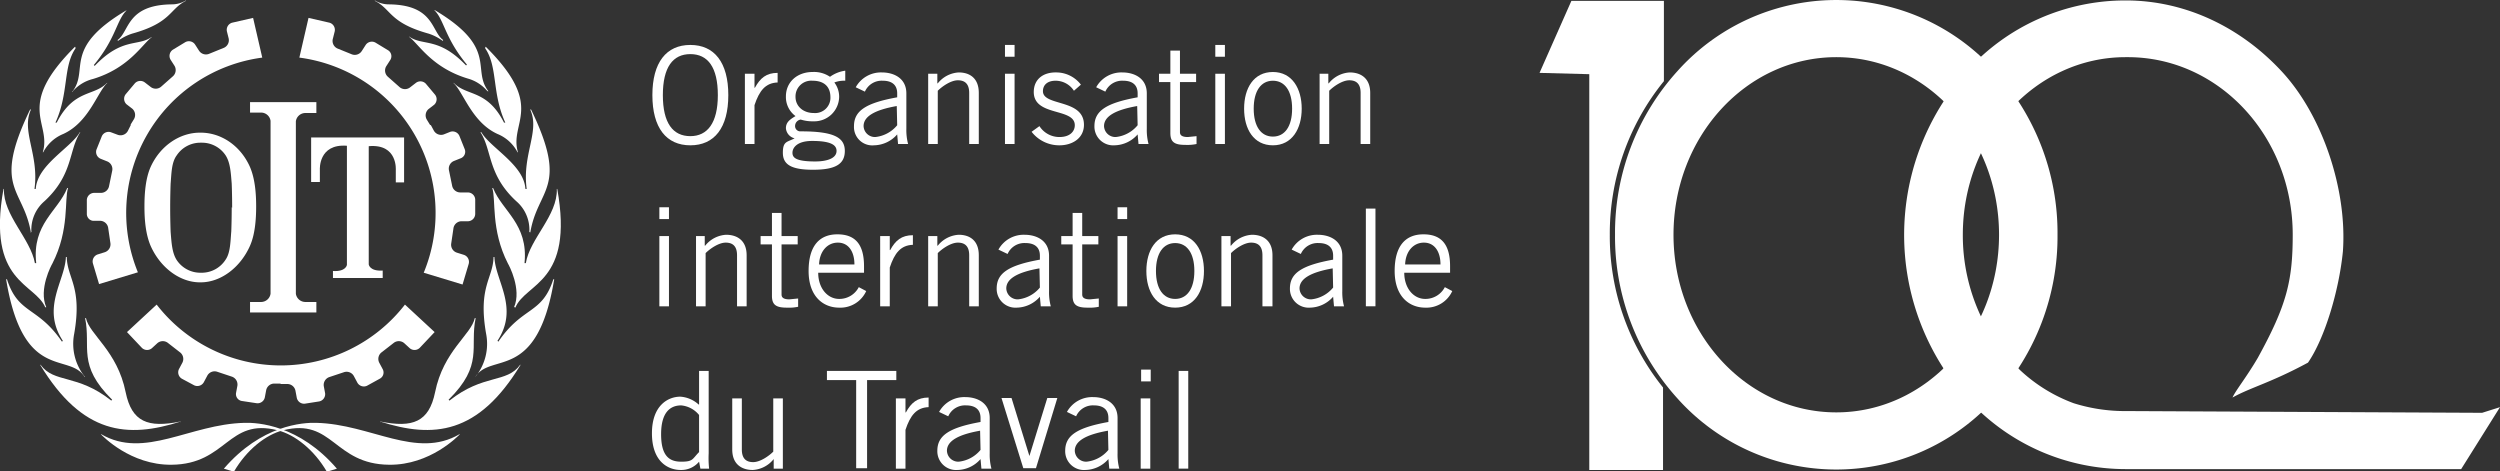 <svg xmlns="http://www.w3.org/2000/svg" width="572.9" height="108" viewBox="0 0 572.9 108"><rect x="0" y="0" width="572.9" height="108" fill="#333333" stroke="none"/><defs><style>.cls-1{fill:#fff;}</style></defs><title>fr-logo100-web-white</title><g id="Calque_2" data-name="Calque 2"><path class="cls-1" d="M166.9,18c5.5,0,8.7,4,8.7,11.5S172.4,41,166.9,41s-8.7-4-8.7-11.5S161.4,18,166.9,18m0,20.9c3.9,0,6.3-3,6.3-9.4s-2.3-9.4-6.3-9.4-6.3,3-6.3,9.4,2.3,9.4,6.3,9.4" transform="translate(-8.7 -7.7)"/><path class="cls-1" d="M179.4,24.6h2.2v3.2h.1c1.2-2.2,2.6-3.4,5.2-3.4v2.2c-2.8.1-4.2,1.9-5.3,5.2v8.9h-2.2Z" transform="translate(-8.7 -7.7)"/><path class="cls-1" d="M202.4,26.2a6.2,6.2,0,0,0-2.5.4,5.4,5.4,0,0,1,1.1,3.3,5.7,5.7,0,0,1-5.9,5.6,8.9,8.9,0,0,1-2.9-.4,1.5,1.5,0,0,0-1.3,1.5,1.2,1.2,0,0,0,1.3,1.2c7.6,0,10.1,1.4,10.1,4.5s-2.3,4.3-7.3,4.3-6.9-1.2-6.9-3.9,1-2.4,2.7-3.3a2.6,2.6,0,0,1-2-2.3c0-1.4.9-2,2.2-2.8a5.4,5.4,0,0,1-2.2-4.5c0-3.4,2.7-5.6,6.1-5.6a6.5,6.5,0,0,1,4,1.1,7.8,7.8,0,0,1,3.5-1.4ZM194.8,40c-3.5,0-4.5,1.6-4.5,2.7s.7,2,5.2,2c2.7,0,4.8-.7,4.9-2.3s-1.6-2.4-5.6-2.4m.1-13.8a3.6,3.6,0,0,0-3.9,3.7c0,2.1,1.7,3.7,4.2,3.7A3.5,3.5,0,0,0,199,30c0-2.4-1.4-3.8-4.1-3.8" transform="translate(-8.7 -7.7)"/><path class="cls-1" d="M204.8,27.7a6.6,6.6,0,0,1,6-3.4c2.7,0,5.6,1.3,5.6,4.8v8.1a12.5,12.5,0,0,0,.4,3.5h-2.3l-.2-2.2a7.2,7.2,0,0,1-5.3,2.5,4.2,4.2,0,0,1-4.6-4.4c0-3.5,2.7-5.3,9.9-6.6v-.9c0-2.1-1.4-2.9-3.3-2.9a4.2,4.2,0,0,0-4.1,2.5Zm9.4,4.3c-5.1.9-7.6,2.4-7.6,4.6a2.6,2.6,0,0,0,2.7,2.5,7.5,7.5,0,0,0,5-2.7Z" transform="translate(-8.7 -7.7)"/><path class="cls-1" d="M223.5,24.6v2.2h.1a6.6,6.6,0,0,1,4.8-2.5c2.4,0,4.6,1.2,4.6,4.7V40.7h-2.2V29c0-2.1-1-2.9-2.6-2.9s-3.6,1.4-4.6,2.4V40.7h-2.2V24.6Z" transform="translate(-8.7 -7.7)"/><path class="cls-1" d="M241.2,20.7H239V18h2.2ZM239,24.6h2.2V40.7H239Z" transform="translate(-8.7 -7.7)"/><path class="cls-1" d="M246.9,36.6a5.4,5.4,0,0,0,4.6,2.5c2.4,0,3.5-1.3,3.5-2.7,0-4.1-9.6-1.9-9.4-7.8.1-2.8,2.2-4.4,5.3-4.3a7.1,7.1,0,0,1,5.5,2.8l-1.6,1.4a5,5,0,0,0-4.2-2.3c-1.9,0-2.9,1-2.9,2.4,0,3.5,9.4,1.7,9.4,7.7,0,3.1-2.7,4.7-5.6,4.7a8,8,0,0,1-6.4-3.1Z" transform="translate(-8.7 -7.7)"/><path class="cls-1" d="M259.9,27.7a6.6,6.6,0,0,1,6-3.4c2.7,0,5.6,1.3,5.6,4.8v8.1a12.5,12.5,0,0,0,.4,3.5h-2.3l-.2-2.2a7.2,7.2,0,0,1-5.3,2.5,4.3,4.3,0,0,1-4.6-4.4c0-3.5,2.7-5.3,9.9-6.6v-.9c0-2.1-1.4-2.9-3.3-2.9a4.2,4.2,0,0,0-4.1,2.5Zm9.4,4.3c-5.1.9-7.6,2.4-7.6,4.6a2.6,2.6,0,0,0,2.7,2.5,7.5,7.5,0,0,0,5-2.7Z" transform="translate(-8.7 -7.7)"/><path class="cls-1" d="M276.9,24.6V19.3h2.2v5.3h3.7v1.9h-3.7V38c0,.7.5,1.1,1.8,1.1l2-.2v1.8a10.2,10.2,0,0,1-2.6.2c-2.4,0-3.4-.6-3.4-2.7V26.5h-2.6V24.6Z" transform="translate(-8.7 -7.7)"/><path class="cls-1" d="M289.4,20.7h-2.2V18h2.2Zm-2.2,3.9h2.2V40.7h-2.2Z" transform="translate(-8.7 -7.7)"/><path class="cls-1" d="M300.4,41c-4.4,0-6.6-3.7-6.6-8.4s2.2-8.4,6.6-8.4S307,28,307,32.6s-2.2,8.4-6.6,8.4m0-14.8c-2.7,0-4.4,2.3-4.4,6.4s1.7,6.4,4.4,6.4,4.4-2.3,4.4-6.4-1.7-6.4-4.4-6.4" transform="translate(-8.7 -7.7)"/><path class="cls-1" d="M313.1,24.6v2.2h.1a6.6,6.6,0,0,1,4.8-2.5c2.4,0,4.7,1.2,4.7,4.7V40.7h-2.2V29c0-2.1-1-2.9-2.6-2.9s-3.6,1.4-4.6,2.4V40.7h-2.2V24.6Z" transform="translate(-8.7 -7.7)"/><path class="cls-1" d="M162,57.9h-2.2V55.2H162Zm-2.2,3.9H162V77.9h-2.2Z" transform="translate(-8.7 -7.7)"/><path class="cls-1" d="M170.2,61.8v2.2h.1a6.6,6.6,0,0,1,4.8-2.5c2.4,0,4.7,1.2,4.7,4.7V77.9h-2.2V66.2c0-2.1-1-2.9-2.6-2.9s-3.6,1.4-4.6,2.4V77.9h-2.2V61.8Z" transform="translate(-8.7 -7.7)"/><path class="cls-1" d="M185.6,61.8V56.5h2.2v5.3h3.7v1.9h-3.7V75.2c0,.7.5,1.1,1.8,1.1l2-.2V78a10.2,10.2,0,0,1-2.6.2c-2.4,0-3.4-.6-3.4-2.7V63.7H183V61.8Z" transform="translate(-8.7 -7.7)"/><path class="cls-1" d="M207.2,74.4a6.5,6.5,0,0,1-6.2,3.8c-3.6,0-7-2.5-7-8.4s2.6-8.4,6.6-8.4,6.1,2.2,6.1,7.3v1.5H196.2c0,3.5,2.1,6,4.8,6a5,5,0,0,0,4.5-2.7Zm-2.7-6.1c0-3-1.4-5-3.8-5s-4.2,2-4.3,5Z" transform="translate(-8.7 -7.7)"/><path class="cls-1" d="M210.4,61.8h2.2V65h.1c1.2-2.2,2.6-3.4,5.2-3.4v2.2c-2.8.1-4.2,1.9-5.3,5.2v8.9h-2.2Z" transform="translate(-8.7 -7.7)"/><path class="cls-1" d="M223.5,61.8v2.2h.1a6.6,6.6,0,0,1,4.8-2.5c2.4,0,4.6,1.2,4.6,4.7V77.9h-2.2V66.2c0-2.1-1-2.9-2.6-2.9s-3.6,1.4-4.6,2.4V77.9h-2.2V61.8Z" transform="translate(-8.7 -7.7)"/><path class="cls-1" d="M237.5,64.9a6.6,6.6,0,0,1,6-3.4c2.7,0,5.6,1.3,5.6,4.8v8.1a12.5,12.5,0,0,0,.4,3.5h-2.3l-.2-2.2a7.2,7.2,0,0,1-5.3,2.5,4.3,4.3,0,0,1-4.6-4.4c0-3.5,2.7-5.3,9.9-6.6v-.9c0-2.1-1.4-2.9-3.3-2.9a4.2,4.2,0,0,0-4.1,2.5Zm9.4,4.3c-5.1.9-7.6,2.4-7.6,4.6a2.6,2.6,0,0,0,2.7,2.5,7.5,7.5,0,0,0,5-2.7Z" transform="translate(-8.7 -7.7)"/><path class="cls-1" d="M254.5,61.8V56.5h2.2v5.3h3.7v1.9h-3.7V75.2c0,.7.5,1.1,1.8,1.1l2-.2V78a10.2,10.2,0,0,1-2.6.2c-2.4,0-3.4-.6-3.4-2.7V63.7h-2.6V61.8Z" transform="translate(-8.7 -7.7)"/><path class="cls-1" d="M267,57.9h-2.2V55.2H267Zm-2.2,3.9H267V77.9h-2.2Z" transform="translate(-8.7 -7.7)"/><path class="cls-1" d="M278,78.2c-4.4,0-6.6-3.7-6.6-8.4s2.2-8.4,6.6-8.4,6.6,3.7,6.6,8.4-2.2,8.4-6.6,8.4m0-14.8c-2.7,0-4.4,2.3-4.4,6.4s1.7,6.4,4.4,6.4,4.4-2.3,4.4-6.4-1.7-6.4-4.4-6.4" transform="translate(-8.7 -7.7)"/><path class="cls-1" d="M290.7,61.8v2.2h.1a6.6,6.6,0,0,1,4.8-2.5c2.4,0,4.7,1.2,4.7,4.7V77.9H298V66.2c0-2.1-1-2.9-2.6-2.9s-3.6,1.4-4.6,2.4V77.9h-2.2V61.8Z" transform="translate(-8.7 -7.7)"/><path class="cls-1" d="M304.7,64.9a6.6,6.6,0,0,1,6-3.4c2.7,0,5.6,1.3,5.6,4.8v8.1a12.5,12.5,0,0,0,.4,3.5h-2.3l-.2-2.2a7.2,7.2,0,0,1-5.3,2.5,4.3,4.3,0,0,1-4.6-4.4c0-3.5,2.7-5.3,9.9-6.6v-.9c0-2.1-1.4-2.9-3.3-2.9a4.2,4.2,0,0,0-4.1,2.5Zm9.4,4.3c-5.1.9-7.6,2.4-7.6,4.6a2.6,2.6,0,0,0,2.7,2.5,7.5,7.5,0,0,0,5-2.7Z" transform="translate(-8.7 -7.7)"/><rect class="cls-1" x="313" y="47.8" width="2.2" height="22.39"/><path class="cls-1" d="M341.5,74.4a6.5,6.5,0,0,1-6.2,3.8c-3.6,0-7-2.5-7-8.4s2.6-8.4,6.6-8.4,6.1,2.2,6.1,7.3v1.5H330.5c0,3.5,2.1,6,4.8,6a5,5,0,0,0,4.5-2.7Zm-2.7-6.1c0-3-1.4-5-3.8-5s-4.2,2-4.3,5Z" transform="translate(-8.7 -7.7)"/><path class="cls-1" d="M171.1,92.7v18.9a22.6,22.6,0,0,0,.1,3.5h-2l-.3-1.6a5.3,5.3,0,0,1-4.2,1.9c-2.9,0-6.6-1.9-6.6-8.4s3.8-8.4,6.5-8.4a6.9,6.9,0,0,1,4.2,1.8h.1V92.7Zm-2.2,10.1a6,6,0,0,0-4.1-2.2c-2.6,0-4.6,1.7-4.6,6.6s1.8,6.3,4.6,6.3,2.5-.6,4.1-2.2Z" transform="translate(-8.7 -7.7)"/><path class="cls-1" d="M186,115.1v-2.2H186a6.6,6.6,0,0,1-4.8,2.5c-2.4,0-4.7-1.2-4.7-4.7V99h2.2v11.7c0,2.1,1,2.9,2.6,2.9s3.6-1.4,4.6-2.4V99h2.2v16.1Z" transform="translate(-8.7 -7.7)"/><polygon class="cls-1" points="198.7 87.1 198.7 107.3 196.2 107.3 196.2 87.1 189.5 87.1 189.5 85 205.4 85 205.4 87.1 198.7 87.1"/><path class="cls-1" d="M214,99h2.2v3.2h.1c1.2-2.2,2.6-3.4,5.2-3.4v2.2c-2.8.1-4.2,1.9-5.3,5.2v8.9H214Z" transform="translate(-8.7 -7.7)"/><path class="cls-1" d="M223.9,102.1a6.6,6.6,0,0,1,6-3.4c2.7,0,5.6,1.3,5.6,4.8v8.1a12.5,12.5,0,0,0,.4,3.5h-2.3l-.2-2.2a7.2,7.2,0,0,1-5.3,2.5,4.3,4.3,0,0,1-4.6-4.4c0-3.5,2.7-5.3,9.9-6.6v-.9c0-2.1-1.4-2.9-3.3-2.9a4.2,4.2,0,0,0-4.1,2.5Zm9.4,4.3c-5.1.9-7.6,2.4-7.6,4.6a2.6,2.6,0,0,0,2.7,2.5,7.5,7.5,0,0,0,5-2.7Z" transform="translate(-8.7 -7.7)"/><polygon class="cls-1" points="237.4 107.3 234.5 107.3 229.5 91.2 231.8 91.2 235.9 104.5 235.9 104.5 240 91.2 242.3 91.2 237.4 107.3"/><path class="cls-1" d="M253.2,102.1a6.6,6.6,0,0,1,6-3.4c2.7,0,5.6,1.3,5.6,4.8v8.1a12.5,12.5,0,0,0,.4,3.5h-2.3l-.2-2.2a7.2,7.2,0,0,1-5.3,2.5,4.3,4.3,0,0,1-4.6-4.4c0-3.5,2.7-5.3,9.9-6.6v-.9c0-2.1-1.4-2.9-3.3-2.9a4.2,4.2,0,0,0-4.1,2.5Zm9.4,4.3c-5.1.9-7.6,2.4-7.6,4.6a2.6,2.6,0,0,0,2.7,2.5,7.5,7.5,0,0,0,5-2.7Z" transform="translate(-8.7 -7.7)"/><path class="cls-1" d="M272.4,95.1h-2.2V92.4h2.2ZM270.1,99h2.2v16.1h-2.2Z" transform="translate(-8.7 -7.7)"/><rect class="cls-1" x="270.1" y="85" width="2.2" height="22.39"/><path class="cls-1" d="M38.7,36.3,38,37.7a1.9,1.9,0,0,1-2.3.9L34.1,38a1.7,1.7,0,0,0-2.1,1L30.8,42a1.7,1.7,0,0,0,1,2.1l1.5.6a1.9,1.9,0,0,1,1.1,2.2l-.7,3.4a1.9,1.9,0,0,1-1.9,1.6H30.3a1.7,1.7,0,0,0-1.7,1.6v3.3A1.6,1.6,0,0,0,30,58.3h1.7a1.9,1.9,0,0,1,1.8,1.7l.5,3.4a1.9,1.9,0,0,1-1.3,2.1l-1.6.5A1.7,1.7,0,0,0,30,68.1l1.4,4.7,8.9-2.7A35.9,35.9,0,0,1,68.8,20.9l-2.1-9.1-4.8,1.1a1.7,1.7,0,0,0-1.2,2l.4,1.6a1.9,1.9,0,0,1-1.2,2.2L56.7,20a1.9,1.9,0,0,1-2.4-.7l-.9-1.4a1.7,1.7,0,0,0-2.3-.5l-2.8,1.7a1.7,1.7,0,0,0-.5,2.3l.9,1.4a1.9,1.9,0,0,1-.4,2.4l-2.6,2.3a1.9,1.9,0,0,1-2.5.1l-1.3-1a1.7,1.7,0,0,0-2.3.2l-2.1,2.5a1.7,1.7,0,0,0,.2,2.3l1.3,1a1.9,1.9,0,0,1,.4,2.4l-.8,1.3" transform="translate(-8.7 -7.7)"/><path class="cls-1" d="M73,95.7h1.5a1.9,1.9,0,0,1,1.9,1.5l.3,1.6a1.7,1.7,0,0,0,1.9,1.4l3.2-.5a1.7,1.7,0,0,0,1.4-1.9l-.3-1.6a1.9,1.9,0,0,1,1.3-2.1L87.5,93a1.9,1.9,0,0,1,2.3.9l.8,1.5a1.7,1.7,0,0,0,2.2.7l2.9-1.6a1.6,1.6,0,0,0,.7-2.2l-.8-1.5a1.9,1.9,0,0,1,.6-2.4l2.7-2.1a1.9,1.9,0,0,1,2.5.1l1.2,1.1a1.7,1.7,0,0,0,2.3-.1l3.4-3.6-6.8-6.3a36,36,0,0,1-56.9,0l-6.8,6.3,3.4,3.6a1.7,1.7,0,0,0,2.3.1l1.2-1.1a1.9,1.9,0,0,1,2.5-.1l2.7,2.1a1.9,1.9,0,0,1,.6,2.4l-.8,1.5a1.7,1.7,0,0,0,.7,2.2L53.2,96a1.7,1.7,0,0,0,2.2-.7l.8-1.5a1.9,1.9,0,0,1,2.3-.9l3.3,1.1a1.9,1.9,0,0,1,1.3,2.1l-.3,1.6a1.6,1.6,0,0,0,1.4,1.9l3.3.5a1.7,1.7,0,0,0,1.9-1.4l.3-1.6a1.9,1.9,0,0,1,1.9-1.5H73" transform="translate(-8.7 -7.7)"/><path class="cls-1" d="M107.3,36.4l-.8-1.3a1.9,1.9,0,0,1,.4-2.4l1.3-1a1.7,1.7,0,0,0,.2-2.3l-2.1-2.5a1.7,1.7,0,0,0-2.3-.2l-1.3,1a1.9,1.9,0,0,1-2.5-.1l-2.6-2.3a1.9,1.9,0,0,1-.4-2.4l.9-1.4a1.6,1.6,0,0,0-.5-2.3l-2.8-1.7a1.7,1.7,0,0,0-2.3.5l-.9,1.4a1.9,1.9,0,0,1-2.4.7l-3.2-1.3A1.9,1.9,0,0,1,85,16.5l.4-1.6a1.7,1.7,0,0,0-1.2-2l-4.8-1.1-2.1,9.1a35.9,35.9,0,0,1,28.5,49.3l8.9,2.7,1.4-4.7a1.7,1.7,0,0,0-1.1-2.1l-1.6-.5a1.9,1.9,0,0,1-1.3-2.1l.5-3.4a1.9,1.9,0,0,1,1.8-1.7H116a1.7,1.7,0,0,0,1.6-1.7V53.4a1.7,1.7,0,0,0-1.7-1.6h-1.7a1.9,1.9,0,0,1-1.9-1.6l-.7-3.4a1.9,1.9,0,0,1,1.1-2.2l1.5-.6a1.6,1.6,0,0,0,1-2.1L114,38.9a1.7,1.7,0,0,0-2.1-1l-1.5.6a1.9,1.9,0,0,1-2.3-.9l-.7-1.3" transform="translate(-8.7 -7.7)"/><path class="cls-1" d="M21.5,35.6h0" transform="translate(-8.7 -7.7)"/><path class="cls-1" d="M35.7,16.9v.2a11.4,11.4,0,0,1,3.3-1.7c9-2.5,8.5-5.6,12.3-7.5V7.8a6.2,6.2,0,0,1-3.2.9c-10.5.1-9.7,6.3-12.5,8.2" transform="translate(-8.7 -7.7)"/><path class="cls-1" d="M25.2,28.6h.2A9,9,0,0,1,30,25.8c8.3-2.5,11.3-8,13.5-9.6h-.1c-3.1,2.2-6.7,0-13,6.6l-.2-.2c5.1-6.1,5.2-10.3,7.5-12.5h-.1c-14.8,8.8-8.3,13.6-12.4,18.7" transform="translate(-8.7 -7.7)"/><path class="cls-1" d="M25.9,18.4c-13.9,13.8-5.3,17.3-7.4,24.2h.1a9,9,0,0,1,4.6-4.2c5.9-2.7,7.8-9.6,10.1-11.7h-.1c-2.9,3.1-7.6,1.4-11.5,9.1h-.3c3.1-6.7,1.7-12.8,4.6-17v-.2" transform="translate(-8.7 -7.7)"/><path class="cls-1" d="M15.7,60.9h.2a8.6,8.6,0,0,1,3-7.1c6.6-6.1,5.5-11.6,8.2-15.8H27c-2.1,3.6-9.8,7.5-10.1,13h-.3c1.1-7.9-3.1-13.2-.8-18.2h-.2c-8.8,18.2-1.5,17.9.2,28.3" transform="translate(-8.7 -7.7)"/><path class="cls-1" d="M19.1,78.1h.2c-1.8-4.1,1.2-9.7,1.4-10,4-7.8,2.7-14.8,3.6-17.3h-.2C22,56.1,16,59,17,68h-.3C15.7,62.4,9.4,57,9.6,51H9.5c-3.9,21.6,7.3,21.5,9.6,27.2" transform="translate(-8.7 -7.7)"/><path class="cls-1" d="M28.1,94.1h.1a12,12,0,0,1-2.5-9.9c1.9-10.8-1.6-12.7-1.7-17.6h-.2c-.2,5.5-5.7,11.6-.7,19.2l-.2.2c-5.6-8.2-10-6.2-12.6-14.3h-.2C14,95.5,24.6,88.3,28.1,94.1" transform="translate(-8.7 -7.7)"/><path class="cls-1" d="M50,104.5v-.2c-7.4,1.5-11.1.1-12.5-6.7-1.9-9.5-8.3-13.2-9.1-17h-.2c1.4,6.7-1.9,10.7,6.2,18.7l-.2.2c-7.8-6.2-13.1-3.9-16.2-8.2h-.1c9.7,16,20,16.9,32.2,13" transform="translate(-8.7 -7.7)"/><path class="cls-1" d="M31.8,107.2h.1c9.9,5.8,20.3-2.3,32.8-2.6,3.1-.1,12.6.5,21.2,10.5l-2.3.7c-2.9-5-7.3-8.5-11.3-9.5-11.4-2.9-11.6,7.8-24.3,7.9-9.4.1-15.8-6.6-16.2-7" transform="translate(-8.7 -7.7)"/><path class="cls-1" d="M124.4,35.6h0" transform="translate(-8.7 -7.7)"/><path class="cls-1" d="M124.4,35.6h0" transform="translate(-8.7 -7.7)"/><path class="cls-1" d="M21.5,35.6h0" transform="translate(-8.7 -7.7)"/><path class="cls-1" d="M124.4,35.6h0" transform="translate(-8.7 -7.7)"/><path class="cls-1" d="M110.2,16.9v.2a11.4,11.4,0,0,0-3.3-1.7c-9-2.5-8.5-5.6-12.3-7.5V7.8a6.1,6.1,0,0,0,3.2.9c10.5.1,9.7,6.3,12.5,8.2" transform="translate(-8.7 -7.7)"/><path class="cls-1" d="M120.6,28.6h-.2a9,9,0,0,0-4.5-2.9c-8.3-2.5-11.3-8-13.5-9.6h.1c3.1,2.2,6.7,0,13,6.6l.2-.2c-5.1-6.1-5.2-10.3-7.5-12.5h.1c14.8,8.8,8.3,13.6,12.4,18.7" transform="translate(-8.7 -7.7)"/><path class="cls-1" d="M120,18.4c13.9,13.8,5.3,17.3,7.4,24.2h-.1a9,9,0,0,0-4.6-4.2c-5.9-2.7-7.8-9.6-10.1-11.7h.1c2.9,3.1,7.6,1.4,11.5,9.1h.3c-3.1-6.7-1.7-12.8-4.6-17v-.2" transform="translate(-8.7 -7.7)"/><path class="cls-1" d="M130.2,60.9h-.2a8.6,8.6,0,0,0-3-7.1c-6.6-6.1-5.5-11.6-8.2-15.8h.2c2.1,3.6,9.8,7.5,10.1,13h.3c-1.1-7.9,3.1-13.2.8-18.2h.2c8.8,18.2,1.5,17.9-.2,28.3" transform="translate(-8.7 -7.7)"/><path class="cls-1" d="M126.7,78.1h-.2c1.8-4.1-1.2-9.7-1.4-10-4-7.8-2.7-14.8-3.6-17.3h.2c2.1,5.3,8.1,8.2,7.2,17.2h.3c.9-5.6,7.3-10.9,7.1-17h.1c3.9,21.6-7.3,21.5-9.6,27.2" transform="translate(-8.7 -7.7)"/><path class="cls-1" d="M117.8,94.1h-.2a12,12,0,0,0,2.5-9.9c-1.9-10.8,1.6-12.7,1.7-17.6h.2c.2,5.5,5.7,11.6.7,19.2l.2.2c5.6-8.2,10-6.2,12.6-14.3h.2c-3.9,23.8-14.5,16.6-18.1,22.4" transform="translate(-8.7 -7.7)"/><path class="cls-1" d="M95.9,104.5v-.2c7.4,1.5,11.1.1,12.5-6.7,1.9-9.5,8.3-13.2,9.1-17h.2c-1.4,6.7,1.9,10.7-6.2,18.7l.2.2c7.8-6.2,13.1-3.9,16.2-8.2h.1c-9.7,16-20,16.9-32.2,13" transform="translate(-8.7 -7.7)"/><path class="cls-1" d="M114.1,107.2h-.1c-9.9,5.8-20.3-2.3-32.8-2.6-3.1-.1-12.6.5-21.2,10.5l2.3.7c2.9-5,7.3-8.5,11.3-9.5,11.4-2.9,11.6,7.8,24.3,7.9,9.4.1,15.8-6.6,16.2-7" transform="translate(-8.7 -7.7)"/><path class="cls-1" d="M21.5,35.6h0" transform="translate(-8.7 -7.7)"/><path class="cls-1" d="M21.5,35.6h0" transform="translate(-8.7 -7.7)"/><path class="cls-1" d="M124.4,35.6h0" transform="translate(-8.7 -7.7)"/><path class="cls-1" d="M76.5,35.5a2.2,2.2,0,0,1,2.1-1.9h2.6V31.1H66v2.4h2.6a2.2,2.2,0,0,1,2.1,1.9V75a2.2,2.2,0,0,1-2.1,1.9H66v2.4H81.2V76.9H78.6A2.2,2.2,0,0,1,76.5,75Z" transform="translate(-8.7 -7.7)"/><path class="cls-1" d="M101.3,39.2V49.5H99.4V46.7s.5-6.1-6.2-5.5V68.3s.2,1.6,3.2,1.4v1.7H85V69.8c3,.2,3.2-1.4,3.2-1.4V41.1c-6.6-.5-6.2,5.5-6.2,5.5v2.8H80V39.2Z" transform="translate(-8.7 -7.7)"/><path class="cls-1" d="M54.7,38.1h-.2c-4.6,0-9.1,3-11.3,7.9-1.1,2.5-1.4,5.8-1.4,9s.3,6.4,1.4,9c2.2,5,6.7,8.4,11.3,8.4h.2c4.6,0,9.1-3.4,11.3-8.4,1.1-2.5,1.4-5.8,1.4-9s-.3-6.4-1.4-9c-2.2-5-6.7-7.9-11.3-7.9m7.1,17.1c0,3-.1,5.5-.1,5.5-.2,2.4-.2,4.9-1.3,6.5A6.5,6.5,0,0,1,55,70.2h-.4a6.5,6.5,0,0,1-5.4-2.9c-1.1-1.7-1.2-4.1-1.4-6.5,0,0-.1-2.5-.1-5.5h0c0-3,.1-5.5.1-5.5.2-2.4.2-4.9,1.4-6.5a6.5,6.5,0,0,1,5.4-2.9H55a6.5,6.5,0,0,1,5.4,2.9c1.1,1.7,1.2,4.1,1.4,6.5,0,0,.1,2.5.1,5.5Z" transform="translate(-8.7 -7.7)"/></g><g id="Calque_3" data-name="Calque 3"><path class="cls-1" d="M377.6,61.5A55.4,55.4,0,0,1,390,26.3V7.9H368.8l-7.3,16.5,11.4.3v90.7h16.9V96.5A55.4,55.4,0,0,1,377.6,61.5Z" transform="translate(-8.7 -7.7)"/><path class="cls-1" d="M577.5,102.3l-81-.4h-.4a39.2,39.2,0,0,1-12.2-1.8,36.5,36.5,0,0,1-12.3-7.6,55.8,55.8,0,0,1-9-12.4,43.6,43.6,0,0,1-4.1-18.6c0-22.5,16.7-40.7,37.3-40.7h.5c20.9,0,37.8,18.2,37.8,40.7,0,10.6-1.4,16.2-8,28.2-2.7,4.6-5.1,7.5-5.8,9.1,4.1-2.3,8.8-3.4,17.3-8,3.8-5.5,7.1-16.4,8-25.5,1-14-4.6-31-13.9-41.1s-22-16.4-35.9-16.4A48.9,48.9,0,0,0,459.4,24a56.3,56.3,0,0,0-5.4,68h0c2,4.4,1.8,3.3,4,5.3l1.4,1.6a48.9,48.9,0,0,0,36.4,16.3h76.9l8.9-14.2Z" transform="translate(-8.7 -7.7)"/><path class="cls-1" d="M465.9,24a48.8,48.8,0,0,0-72.8,0,55.2,55.2,0,0,0-14.3,37.5A55.2,55.2,0,0,0,393.1,99a48.8,48.8,0,0,0,72.8,0,55.2,55.2,0,0,0,14.3-37.5A55.2,55.2,0,0,0,465.9,24Zm-36.4,78.2c-20.6,0-37.3-18.2-37.3-40.7s16.7-40.7,37.3-40.7S466.8,39,466.8,61.5,450.1,102.2,429.5,102.2Z" transform="translate(-8.7 -7.7)"/></g></svg>